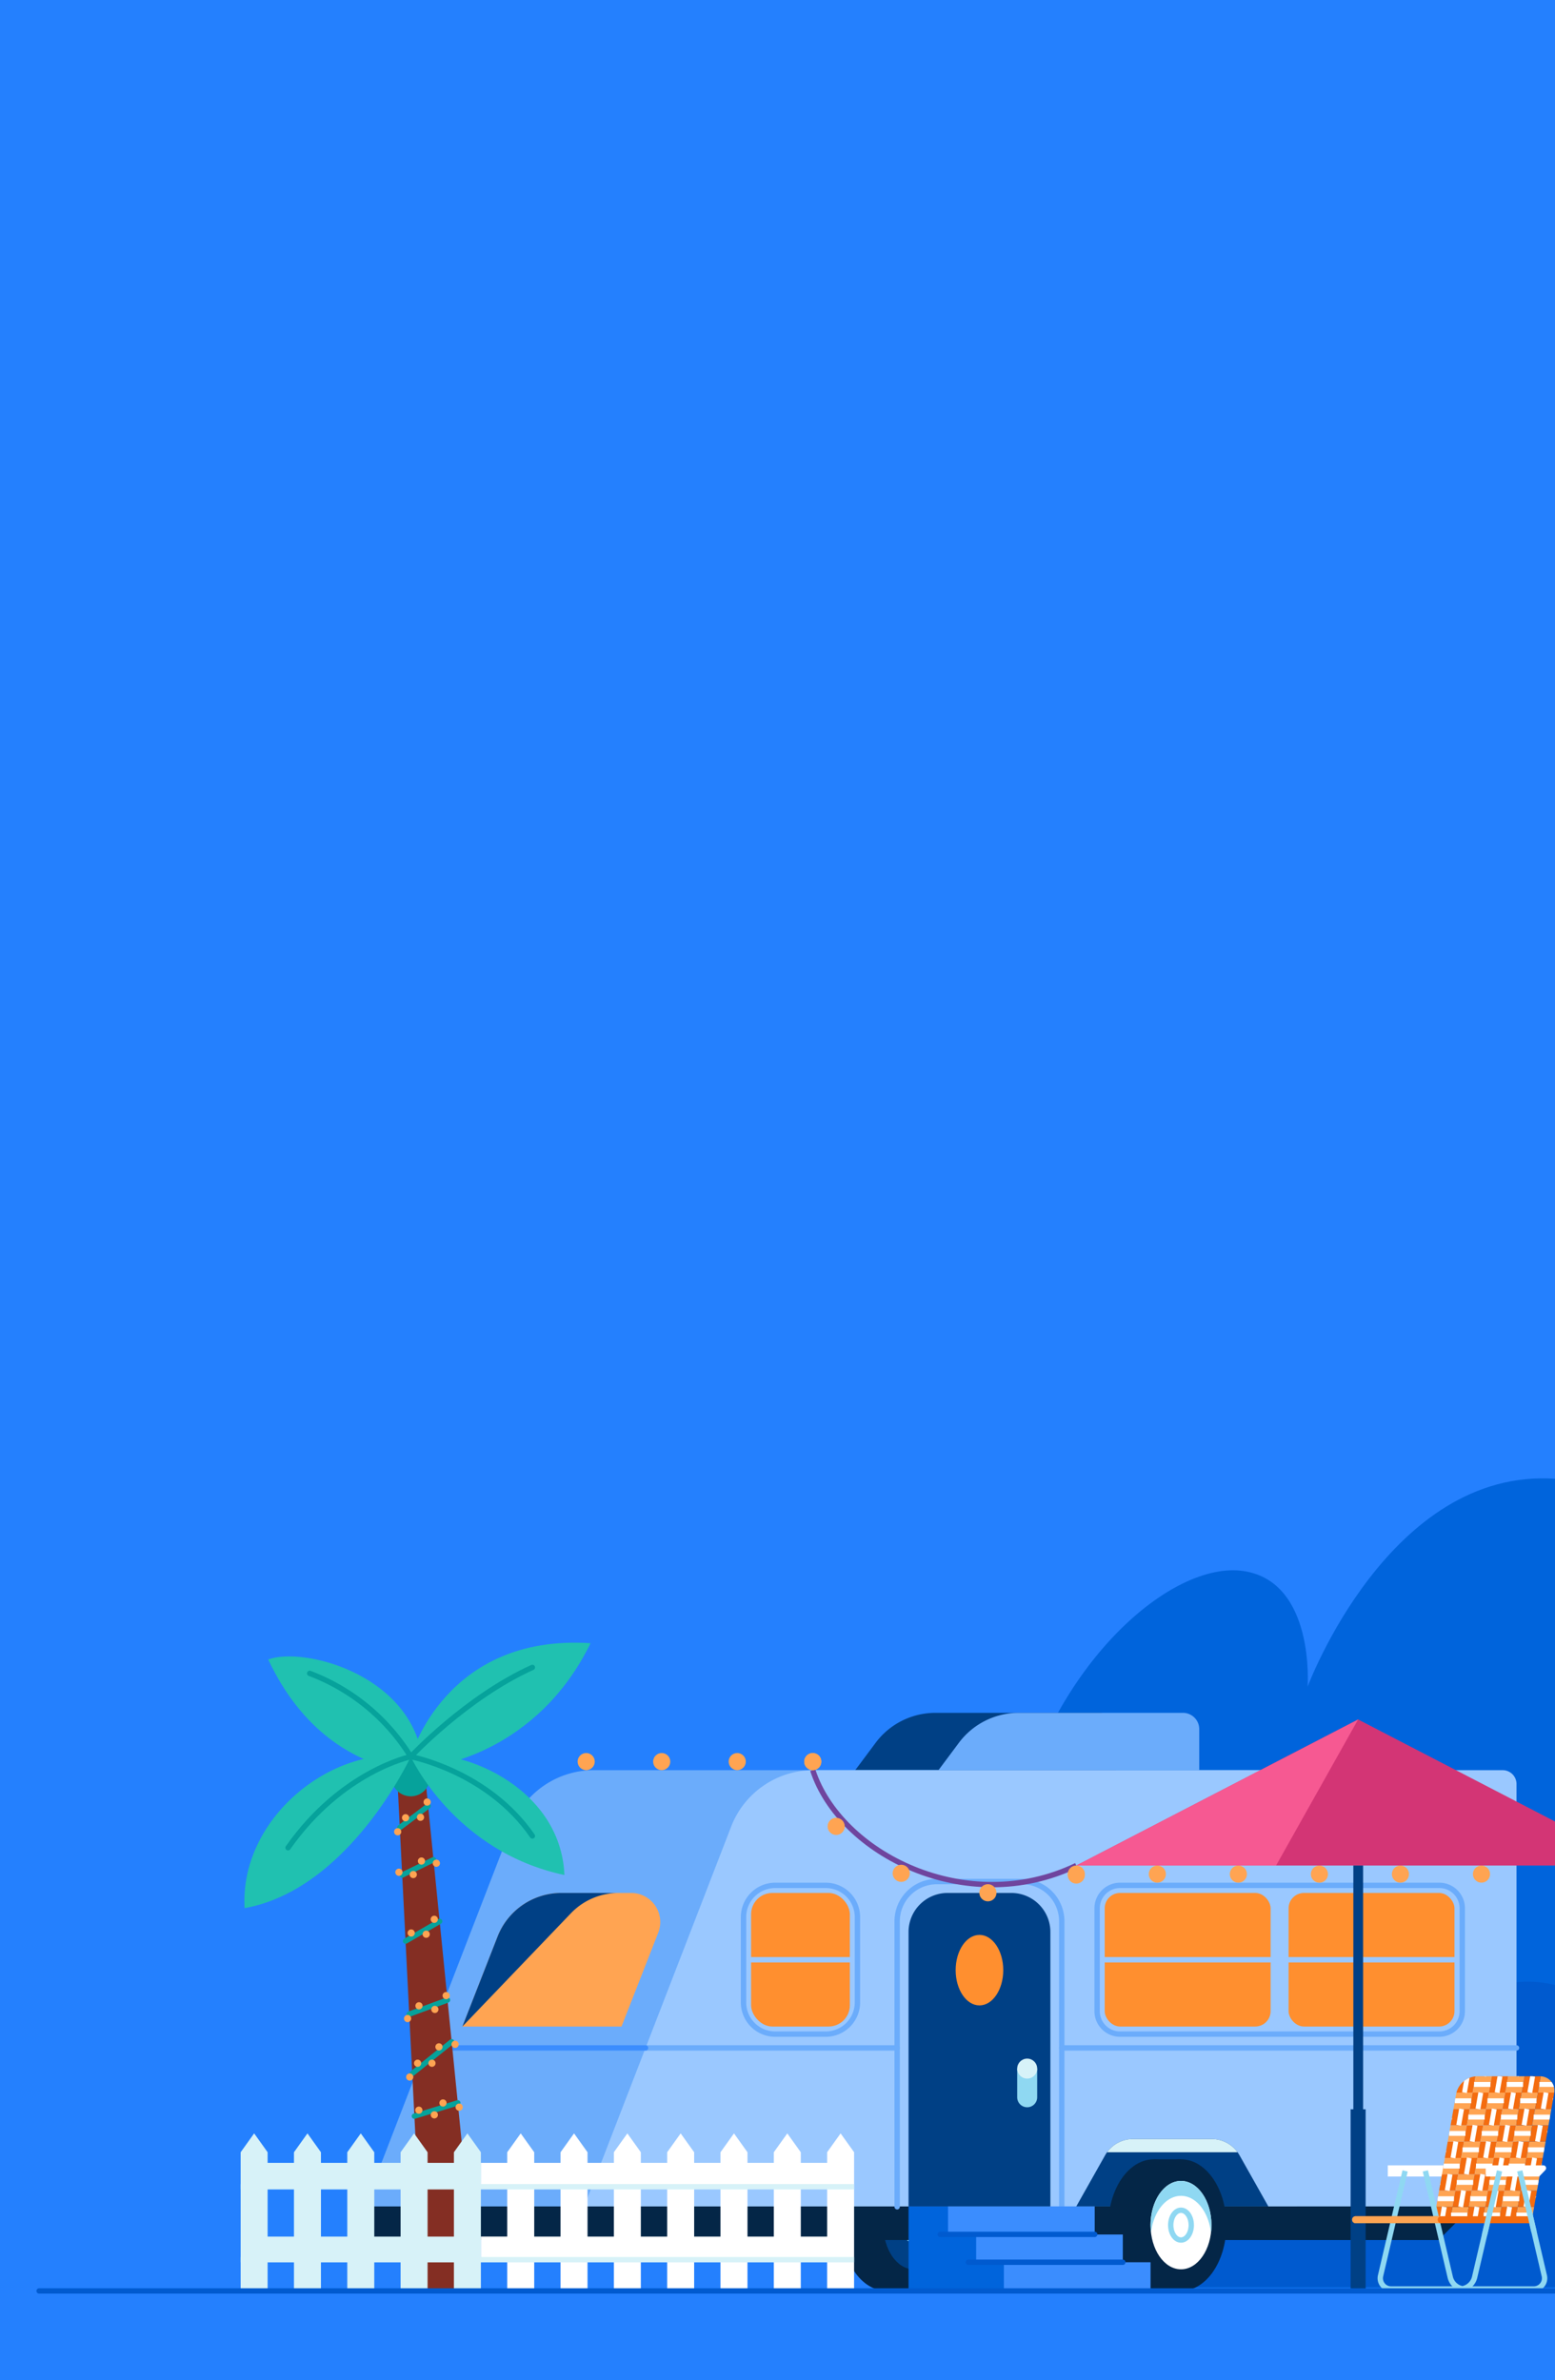 <svg xmlns="http://www.w3.org/2000/svg" xmlns:xlink="http://www.w3.org/1999/xlink" viewBox="0 0 290.081 443.959"><defs><clipPath id="a"><path d="M275.497,387.288h11.705a2.675,2.675,0,0,1,2.701,3.279l-4.255,24.132H267.385l4.255-24.132A4.081,4.081,0,0,1,275.497,387.288Z" style="fill:none"/></clipPath></defs><title>full-time-RV-tile</title><rect width="290.262" height="443.959" style="fill:#2480fe"/><path d="M290.206,275.84c-31.033-2.185-46.274,38.777-46.274,38.777s1.418-19.587-11.962-21.573-35.715,17.172-42.903,48.046-15.907,85.65-15.907,85.65H290.206Z" style="fill:#0064dc"/><path d="M290.206,370.285c-15.741-3.783-22.373,10.257-22.373,10.257s.543-10.021-16.893-8.89-53.413,42.032-53.413,42.032l-1.235,12.924h93.915Z" style="fill:#005acf"/><rect x="165.378" y="402.777" width="5.086" height="24.551" style="fill:#042647"/><ellipse cx="165.378" cy="415.052" rx="8.46" ry="12.275" style="fill:#042647"/><ellipse cx="170.464" cy="415.052" rx="8.46" ry="12.275" style="fill:#042647"/><ellipse cx="170.464" cy="415.052" rx="5.68" ry="8.242" style="fill:#004085"/><path d="M170.464,409.589c2.81,0,5.137,2.964,5.593,6.853a11.907,11.907,0,0,0,.087-1.389c0-4.552-2.543-8.242-5.68-8.242s-5.68,3.69-5.68,8.242a11.907,11.907,0,0,0,.087,1.389C165.326,412.553,167.654,409.589,170.464,409.589Z" style="fill:#8fd8f2"/><ellipse cx="170.464" cy="415.052" rx="1.915" ry="2.779" style="fill:none;stroke:#8fd8f2;stroke-miterlimit:10"/><polygon points="68.017 417.831 268.363 417.831 274.649 411.558 68.017 411.558 68.017 417.831" style="fill:#042647"/><rect x="169.486" y="411.558" width="17.788" height="15.638" style="fill:#0064dc"/><path d="M174.494,319.497h30.652a3.039,3.039,0,0,1,3.039,3.039h0v7.653H159.539l3.805-5.1A13.911,13.911,0,0,1,174.494,319.497Z" style="fill:#004085"/><path d="M68.017,411.558H241.93V330.189H110.764A16.444,16.444,0,0,0,95.428,340.7Z" style="fill:#6bacfb"/><path d="M108.988,411.558H282.901V332.777a2.588,2.588,0,0,0-2.588-2.588H151.736A16.444,16.444,0,0,0,136.4,340.7Z" style="fill:#9ac8ff"/><path d="M117.741,353.092h-13.015a12.777,12.777,0,0,0-11.898,8.121l-6.572,16.794h29.687l6.852-17.511a5.427,5.427,0,0,0-5.054-7.405Z" style="fill:#ffa452"/><path d="M115.371,353.092H104.726a12.777,12.777,0,0,0-11.898,8.121L86.256,378.007l20.255-21.134A12.272,12.272,0,0,1,115.371,353.092Z" style="fill:#004085"/><line x1="167.362" y1="381.998" x2="120.423" y2="381.998" style="fill:none;stroke:#6bacfb;stroke-linecap:round;stroke-linejoin:round"/><line x1="282.901" y1="381.998" x2="198.069" y2="381.998" style="fill:none;stroke:#6bacfb;stroke-linecap:round;stroke-linejoin:round"/><line x1="120.423" y1="381.998" x2="79.452" y2="381.998" style="fill:none;stroke:#3b8dfe;stroke-linecap:round;stroke-linejoin:round"/><path d="M190.024,319.497h30.652a3.039,3.039,0,0,1,3.039,3.039h0v7.653H175.069l3.805-5.1A13.911,13.911,0,0,1,190.024,319.497Z" style="fill:#6bacfb"/><path d="M159.952,357.59v15.919a5.915,5.915,0,0,1-5.915,5.915h-9.422a5.915,5.915,0,0,1-5.915-5.915V357.59a5.914,5.914,0,0,1,5.914-5.914h9.423A5.915,5.915,0,0,1,159.952,357.59Z" style="fill:none;stroke:#6bacfb;stroke-linecap:round;stroke-linejoin:round"/><rect x="140.117" y="353.092" width="18.419" height="24.915" rx="3.958" style="fill:#ff8f2f"/><line x1="140.117" y1="365.549" x2="158.536" y2="365.549" style="fill:none;stroke:#9ac8ff;stroke-linecap:round;stroke-linejoin:round"/><path d="M208.945,351.675h59.556a4.281,4.281,0,0,1,4.281,4.281v19.186a4.281,4.281,0,0,1-4.281,4.281H208.945a4.281,4.281,0,0,1-4.281-4.281h0V355.956A4.281,4.281,0,0,1,208.945,351.675Z" style="fill:none;stroke:#6bacfb;stroke-linecap:round;stroke-linejoin:round"/><rect x="206.081" y="353.092" width="30.947" height="24.915" rx="2.865" style="fill:#ff8f2f"/><line x1="206.081" y1="365.549" x2="237.028" y2="365.549" style="fill:none;stroke:#9ac8ff;stroke-linecap:round;stroke-linejoin:round"/><rect x="240.382" y="353.092" width="30.947" height="24.915" rx="2.865" style="fill:#ff8f2f"/><line x1="240.382" y1="365.549" x2="271.329" y2="365.549" style="fill:none;stroke:#9ac8ff;stroke-linecap:round;stroke-linejoin:round"/><path d="M167.362,411.626V358.36a7.401,7.401,0,0,1,7.392-7.393h15.923a7.401,7.401,0,0,1,7.392,7.393v55.323" style="fill:none;stroke:#6bacfb;stroke-linecap:round;stroke-linejoin:round"/><path d="M176.764,353.092h11.902a7.278,7.278,0,0,1,7.278,7.278v51.188H169.487V360.37A7.278,7.278,0,0,1,176.764,353.092Z" style="fill:#004085"/><path d="M189.754,385.855h3.73v5.347a1.865,1.865,0,0,1-1.865,1.865h0a1.865,1.865,0,0,1-1.865-1.865v-5.347Z" style="fill:#8fd8f2"/><circle cx="191.619" cy="385.855" r="1.865" style="fill:#d7f2f8"/><ellipse cx="182.715" cy="367.491" rx="4.44" ry="6.576" style="fill:#ff8f2f"/><path d="M226.041,398.995H211.343a5.958,5.958,0,0,0-5.19,3.032l-5.373,9.531h35.824l-5.373-9.531A5.958,5.958,0,0,0,226.041,398.995Z" style="fill:#004085"/><path d="M230.863,401.459a5.955,5.955,0,0,0-4.823-2.465H211.343a5.955,5.955,0,0,0-4.823,2.465Z" style="fill:#d7f2f8"/><rect x="215.226" y="402.777" width="5.086" height="24.551" style="fill:#042647"/><ellipse cx="215.226" cy="415.052" rx="8.46" ry="12.275" style="fill:#042647"/><ellipse cx="220.312" cy="415.052" rx="8.46" ry="12.275" style="fill:#042647"/><ellipse cx="220.312" cy="415.052" rx="5.68" ry="8.242" style="fill:#fff"/><path d="M220.312,409.589c2.81,0,5.137,2.964,5.593,6.853a11.885,11.885,0,0,0,.087-1.389c0-4.552-2.543-8.242-5.68-8.242s-5.68,3.69-5.68,8.242a11.885,11.885,0,0,0,.087,1.389C215.174,412.553,217.502,409.589,220.312,409.589Z" style="fill:#8fd8f2"/><ellipse cx="220.312" cy="415.052" rx="1.915" ry="2.779" style="fill:none;stroke:#8fd8f2;stroke-miterlimit:10"/><rect x="176.856" y="411.558" width="27.357" height="5.22" style="fill:#3b8dfe"/><rect x="182.101" y="416.803" width="27.357" height="5.22" style="fill:#3b8dfe"/><rect x="187.275" y="421.977" width="27.357" height="5.22" style="fill:#3b8dfe"/><line x1="204.213" y1="416.778" x2="175.397" y2="416.778" style="fill:none;stroke:#005acf;stroke-linecap:round;stroke-linejoin:round"/><line x1="209.458" y1="421.977" x2="180.642" y2="421.977" style="fill:none;stroke:#005acf;stroke-linecap:round;stroke-linejoin:round"/><path d="M78.718,327.432c-2.652-15.351-22.299-20.276-28.685-17.895,6.495,13.802,16.075,18.51,22.786,20.35S78.718,327.432,78.718,327.432Z" style="fill:#20c1b0"/><polygon points="88.892 427.196 78.946 327.671 73.912 327.671 78.946 427.196 88.892 427.196" style="fill:#842e23"/><circle cx="76.625" cy="331.453" r="3.613" style="fill:#06a29b"/><path d="M76.625,327.671c-14.778-2.236-31.933,11.522-30.999,28.253C65.159,352.442,76.625,327.671,76.625,327.671Z" style="fill:#20c1b0"/><path d="M76.625,327.671c8.264-2.222,27.964,5.193,28.668,22.079C84.672,345.366,76.625,327.671,76.625,327.671Z" style="fill:#20c1b0"/><path d="M76.625,327.671s6.369-22.951,33.539-21.165c-10.013,20.485-28.762,22.786-28.762,22.786Z" style="fill:#20c1b0"/><path d="M57.773,312.135a37.904,37.904,0,0,1,18.852,15.536" style="fill:none;stroke:#06a29b;stroke-linecap:round;stroke-linejoin:round"/><path d="M99.315,311.021c-12.362,5.587-22.69,16.65-22.69,16.65" style="fill:none;stroke:#06a29b;stroke-linecap:round;stroke-linejoin:round"/><path d="M53.731,344.66c10.044-14.315,22.894-16.989,22.894-16.989" style="fill:none;stroke:#06a29b;stroke-linecap:round;stroke-linejoin:round"/><path d="M99.315,342.461c-8.356-12.116-22.69-14.79-22.69-14.79" style="fill:none;stroke:#06a29b;stroke-linecap:round;stroke-linejoin:round"/><line x1="74.581" y1="340.885" x2="79.867" y2="336.889" style="fill:none;stroke:#06a29b;stroke-linecap:round;stroke-linejoin:round"/><line x1="75.029" y1="349.75" x2="80.867" y2="346.894" style="fill:none;stroke:#06a29b;stroke-linecap:round;stroke-linejoin:round"/><line x1="75.653" y1="362.074" x2="82.016" y2="358.388" style="fill:none;stroke:#06a29b;stroke-linecap:round;stroke-linejoin:round"/><line x1="76.341" y1="375.694" x2="83.483" y2="373.065" style="fill:none;stroke:#06a29b;stroke-linecap:round;stroke-linejoin:round"/><line x1="76.901" y1="386.766" x2="84.261" y2="380.854" style="fill:none;stroke:#06a29b;stroke-linecap:round;stroke-linejoin:round"/><line x1="77.304" y1="394.723" x2="85.399" y2="392.242" style="fill:none;stroke:#06a29b;stroke-linecap:round;stroke-linejoin:round"/><circle cx="79.682" cy="336.138" r="0.673" style="fill:#ffa452"/><circle cx="78.441" cy="338.975" r="0.673" style="fill:#ffa452"/><circle cx="75.657" cy="339.063" r="0.673" style="fill:#ffa452"/><circle cx="74.186" cy="341.678" r="0.673" style="fill:#ffa452"/><circle cx="74.416" cy="349.231" r="0.673" style="fill:#ffa452"/><circle cx="77.095" cy="349.657" r="0.673" style="fill:#ffa452"/><circle cx="78.621" cy="347.139" r="0.673" style="fill:#ffa452"/><circle cx="81.402" cy="347.547" r="0.673" style="fill:#ffa452"/><circle cx="81.012" cy="358.008" r="0.673" style="fill:#ffa452"/><circle cx="79.507" cy="360.791" r="0.673" style="fill:#ffa452"/><circle cx="76.033" cy="376.519" r="0.673" style="fill:#ffa452"/><circle cx="78.161" cy="374.143" r="0.673" style="fill:#ffa452"/><circle cx="81.122" cy="374.816" r="0.673" style="fill:#ffa452"/><circle cx="84.899" cy="381.325" r="0.673" style="fill:#ffa452"/><circle cx="81.886" cy="381.803" r="0.673" style="fill:#ffa452"/><circle cx="80.581" cy="384.853" r="0.673" style="fill:#ffa452"/><circle cx="78.134" cy="393.612" r="0.673" style="fill:#ffa452"/><circle cx="81.024" cy="394.481" r="0.673" style="fill:#ffa452"/><circle cx="82.638" cy="392.266" r="0.673" style="fill:#ffa452"/><circle cx="85.652" cy="393.046" r="0.673" style="fill:#ffa452"/><circle cx="77.904" cy="384.853" r="0.673" style="fill:#ffa452"/><circle cx="76.432" cy="387.424" r="0.673" style="fill:#ffa452"/><circle cx="83.232" cy="372.24" r="0.673" style="fill:#ffa452"/><circle cx="76.706" cy="360.561" r="0.673" style="fill:#ffa452"/><rect x="109.601" y="407.892" width="4.912" height="9.295" style="fill:none"/><rect x="99.656" y="407.892" width="4.912" height="9.295" style="fill:none"/><rect x="129.493" y="407.892" width="4.912" height="9.295" style="fill:none"/><rect x="89.71" y="407.892" width="4.912" height="9.295" style="fill:none"/><rect x="119.547" y="407.892" width="4.912" height="9.295" style="fill:none"/><rect x="149.385" y="407.892" width="4.912" height="9.295" style="fill:none"/><rect x="139.439" y="407.892" width="4.912" height="9.295" style="fill:none"/><path d="M156.814,397.939l-2.517,3.52v1.981h-4.912v-1.981l-2.517-3.52-2.517,3.52v1.981h-4.912v-1.981l-2.517-3.52-2.517,3.52v1.981h-4.912v-1.981l-2.517-3.52-2.517,3.52v1.981h-4.912v-1.981l-2.517-3.52-2.517,3.52v1.981h-4.912v-1.981l-2.517-3.52-2.517,3.52v1.981H99.656v-1.981l-2.517-3.52-2.517,3.52v1.981H89.71v4.451h4.912v9.295H89.71v4.451h4.912v5.558h5.034v-5.558h4.912v5.558h5.034v-5.558h4.912v5.558h5.034v-5.558h4.912v5.558h5.034v-5.558h4.912v5.558h5.034v-5.558h4.912v5.558h5.034v-5.558h4.912v5.558h5.034V401.459Zm-52.246,19.248H99.656V407.892h4.912Zm9.946,0h-4.912V407.892h4.912Zm9.946,0h-4.912V407.892h4.912Zm9.946,0h-4.912V407.892h4.912Zm9.946,0h-4.912V407.892h4.912Zm9.946,0h-4.912V407.892h4.912Z" style="fill:#fff"/><path d="M89.71,407.892v-6.433l-2.517-3.52-2.517,3.52v1.981H79.764v-1.981l-2.517-3.52-2.517,3.52v1.981h-4.912v-1.981l-2.517-3.52-2.517,3.52v1.981H59.872v-1.981l-2.517-3.52-2.517,3.52v1.981h-4.912v-1.981l-2.517-3.52-2.517,3.52v25.737h5.034v-5.558h4.912v5.558h5.034v-5.558H64.784v5.558h5.034v-5.558H74.73v5.558h5.034v-5.558h4.912v5.558H89.71V407.892Zm-34.871,9.295h-4.912v-9.295h4.912Zm9.946,0h-4.912v-9.295h4.912Zm9.946,0h-4.912v-9.295H74.73Zm9.946,0h-4.912v-9.295h4.912Z" style="fill:#d7f2f8"/><line x1="159.331" y1="407.892" x2="44.892" y2="407.892" style="fill:none;stroke:#d7f2f8;stroke-miterlimit:10"/><line x1="159.331" y1="421.497" x2="44.892" y2="421.497" style="fill:none;stroke:#d7f2f8;stroke-miterlimit:10"/><polyline points="290.262 339.858 253.354 320.733 200.78 347.976 290.401 347.976" style="fill:#d33575"/><polygon points="253.354 320.733 238.049 347.976 200.78 347.976 253.354 320.733" style="fill:#f65992"/><rect x="252.462" y="347.976" width="1.822" height="79.352" style="fill:#004085"/><rect x="251.953" y="393.445" width="2.802" height="33.751" style="fill:#004085"/><path d="M268.863,405.98H258.89v-2.081h10.747a.521.521,0,0,1,.376.881Z" style="fill:#fff"/><g style="clip-path:url(#a)"><polygon points="283.14 411.652 280.094 411.652 279.557 414.698 282.602 414.698 283.14 411.652" style="fill:#f46c0f"/><polygon points="286.185 411.652 283.14 411.652 282.602 414.698 285.648 414.698 286.185 411.652" style="fill:#ffa452"/><polygon points="283.676 408.607 280.631 408.607 280.094 411.652 283.14 411.652 283.676 408.607" style="fill:#ffa452"/><polygon points="286.722 408.607 283.676 408.607 283.14 411.652 286.185 411.652 286.722 408.607" style="fill:#f46c0f"/><polygon points="289.231 411.652 286.185 411.652 285.648 414.698 288.693 414.698 289.231 411.652" style="fill:#f46c0f"/><polygon points="292.276 411.652 289.231 411.652 288.693 414.698 291.739 414.698 292.276 411.652" style="fill:#ffa452"/><polygon points="289.768 408.607 286.722 408.607 286.185 411.652 289.231 411.652 289.768 408.607" style="fill:#ffa452"/><polygon points="292.813 408.607 289.768 408.607 289.231 411.652 292.276 411.652 292.813 408.607" style="fill:#f46c0f"/><polygon points="284.213 405.561 281.168 405.561 280.631 408.607 283.676 408.607 284.213 405.561" style="fill:#f46c0f"/><polygon points="287.259 405.561 284.213 405.561 283.676 408.607 286.722 408.607 287.259 405.561" style="fill:#ffa452"/><polygon points="284.751 402.516 281.705 402.516 281.168 405.561 284.213 405.561 284.751 402.516" style="fill:#ffa452"/><polygon points="287.796 402.516 284.751 402.516 284.213 405.561 287.259 405.561 287.796 402.516" style="fill:#f46c0f"/><polygon points="290.305 405.561 287.259 405.561 286.722 408.607 289.768 408.607 290.305 405.561" style="fill:#f46c0f"/><polygon points="293.351 405.561 290.305 405.561 289.768 408.607 292.813 408.607 293.351 405.561" style="fill:#ffa452"/><polygon points="290.842 402.516 287.796 402.516 287.259 405.561 290.305 405.561 290.842 402.516" style="fill:#ffa452"/><polygon points="270.957 411.652 267.911 411.652 267.374 414.698 270.42 414.698 270.957 411.652" style="fill:#f46c0f"/><polygon points="274.002 411.652 270.957 411.652 270.42 414.698 273.466 414.698 274.002 411.652" style="fill:#ffa452"/><polygon points="271.494 408.607 268.449 408.607 267.911 411.652 270.957 411.652 271.494 408.607" style="fill:#ffa452"/><polygon points="274.54 408.607 271.494 408.607 270.957 411.652 274.002 411.652 274.54 408.607" style="fill:#f46c0f"/><polygon points="277.049 411.652 274.002 411.652 273.466 414.698 276.511 414.698 277.049 411.652" style="fill:#f46c0f"/><polygon points="280.094 411.652 277.049 411.652 276.511 414.698 279.557 414.698 280.094 411.652" style="fill:#ffa452"/><polygon points="277.585 408.607 274.54 408.607 274.002 411.652 277.049 411.652 277.585 408.607" style="fill:#ffa452"/><polygon points="280.631 408.607 277.585 408.607 277.049 411.652 280.094 411.652 280.631 408.607" style="fill:#f46c0f"/><polygon points="272.031 405.561 268.985 405.561 268.449 408.607 271.494 408.607 272.031 405.561" style="fill:#f46c0f"/><polygon points="275.077 405.561 272.031 405.561 271.494 408.607 274.54 408.607 275.077 405.561" style="fill:#ffa452"/><polygon points="272.568 402.516 269.523 402.516 268.985 405.561 272.031 405.561 272.568 402.516" style="fill:#ffa452"/><polygon points="275.614 402.516 272.568 402.516 272.031 405.561 275.077 405.561 275.614 402.516" style="fill:#f46c0f"/><polygon points="278.122 405.561 275.077 405.561 274.54 408.607 277.585 408.607 278.122 405.561" style="fill:#f46c0f"/><polygon points="281.168 405.561 278.122 405.561 277.585 408.607 280.631 408.607 281.168 405.561" style="fill:#ffa452"/><polygon points="278.66 402.516 275.614 402.516 275.077 405.561 278.122 405.561 278.66 402.516" style="fill:#ffa452"/><polygon points="281.705 402.516 278.66 402.516 278.122 405.561 281.168 405.561 281.705 402.516" style="fill:#f46c0f"/><polygon points="285.287 399.47 282.242 399.47 281.705 402.516 284.751 402.516 285.287 399.47" style="fill:#f46c0f"/><polygon points="288.333 399.47 285.287 399.47 284.751 402.516 287.796 402.516 288.333 399.47" style="fill:#ffa452"/><polygon points="285.825 396.425 282.779 396.425 282.242 399.47 285.287 399.47 285.825 396.425" style="fill:#ffa452"/><polygon points="288.87 396.425 285.825 396.425 285.287 399.47 288.333 399.47 288.87 396.425" style="fill:#f46c0f"/><polygon points="291.379 399.47 288.333 399.47 287.796 402.516 290.842 402.516 291.379 399.47" style="fill:#f46c0f"/><polygon points="291.916 396.425 288.87 396.425 288.333 399.47 291.379 399.47 291.916 396.425" style="fill:#ffa452"/><polygon points="286.362 393.379 283.316 393.379 282.779 396.425 285.825 396.425 286.362 393.379" style="fill:#f46c0f"/><polygon points="289.407 393.379 286.362 393.379 285.825 396.425 288.87 396.425 289.407 393.379" style="fill:#ffa452"/><polygon points="286.898 390.333 283.853 390.333 283.316 393.379 286.362 393.379 286.898 390.333" style="fill:#ffa452"/><polygon points="289.944 390.333 286.898 390.333 286.362 393.379 289.407 393.379 289.944 390.333" style="fill:#f46c0f"/><polygon points="292.453 393.379 289.407 393.379 288.87 396.425 291.916 396.425 292.453 393.379" style="fill:#f46c0f"/><polygon points="292.99 390.333 289.944 390.333 289.407 393.379 292.453 393.379 292.99 390.333" style="fill:#ffa452"/><polygon points="273.105 399.47 270.06 399.47 269.523 402.516 272.568 402.516 273.105 399.47" style="fill:#f46c0f"/><polygon points="276.151 399.47 273.105 399.47 272.568 402.516 275.614 402.516 276.151 399.47" style="fill:#ffa452"/><polygon points="273.642 396.425 270.596 396.425 270.06 399.47 273.105 399.47 273.642 396.425" style="fill:#ffa452"/><polygon points="276.688 396.425 273.642 396.425 273.105 399.47 276.151 399.47 276.688 396.425" style="fill:#f46c0f"/><polygon points="279.196 399.47 276.151 399.47 275.614 402.516 278.66 402.516 279.196 399.47" style="fill:#f46c0f"/><polygon points="282.242 399.47 279.196 399.47 278.66 402.516 281.705 402.516 282.242 399.47" style="fill:#ffa452"/><polygon points="279.733 396.425 276.688 396.425 276.151 399.47 279.196 399.47 279.733 396.425" style="fill:#ffa452"/><polygon points="282.779 396.425 279.733 396.425 279.196 399.47 282.242 399.47 282.779 396.425" style="fill:#f46c0f"/><polygon points="274.179 393.379 271.134 393.379 270.596 396.425 273.642 396.425 274.179 393.379" style="fill:#f46c0f"/><polygon points="277.225 393.379 274.179 393.379 273.642 396.425 276.688 396.425 277.225 393.379" style="fill:#ffa452"/><polygon points="274.716 390.333 271.671 390.333 271.134 393.379 274.179 393.379 274.716 390.333" style="fill:#ffa452"/><polygon points="277.762 390.333 274.716 390.333 274.179 393.379 277.225 393.379 277.762 390.333" style="fill:#f46c0f"/><polygon points="280.27 393.379 277.225 393.379 276.688 396.425 279.733 396.425 280.27 393.379" style="fill:#f46c0f"/><polygon points="283.316 393.379 280.27 393.379 279.733 396.425 282.779 396.425 283.316 393.379" style="fill:#ffa452"/><polygon points="280.807 390.333 277.762 390.333 277.225 393.379 280.27 393.379 280.807 390.333" style="fill:#ffa452"/><polygon points="283.853 390.333 280.807 390.333 280.27 393.379 283.316 393.379 283.853 390.333" style="fill:#f46c0f"/><polygon points="287.436 387.288 284.39 387.288 283.853 390.333 286.898 390.333 287.436 387.288" style="fill:#f46c0f"/><polygon points="290.481 387.288 287.436 387.288 286.898 390.333 289.944 390.333 290.481 387.288" style="fill:#ffa452"/><polygon points="287.973 384.242 284.927 384.242 284.39 387.288 287.436 387.288 287.973 384.242" style="fill:#ffa452"/><polygon points="291.018 384.242 287.973 384.242 287.436 387.288 290.481 387.288 291.018 384.242" style="fill:#f46c0f"/><polygon points="293.527 387.288 290.481 387.288 289.944 390.333 292.99 390.333 293.527 387.288" style="fill:#f46c0f"/><polygon points="288.51 381.196 285.464 381.196 284.927 384.242 287.973 384.242 288.51 381.196" style="fill:#f46c0f"/><polygon points="291.556 381.196 288.51 381.196 287.973 384.242 291.018 384.242 291.556 381.196" style="fill:#ffa452"/><polygon points="289.047 378.151 286.001 378.151 285.464 381.196 288.51 381.196 289.047 378.151" style="fill:#ffa452"/><polygon points="292.092 378.151 289.047 378.151 288.51 381.196 291.556 381.196 292.092 378.151" style="fill:#f46c0f"/><polygon points="275.253 387.288 272.207 387.288 271.671 390.333 274.716 390.333 275.253 387.288" style="fill:#f46c0f"/><polygon points="278.299 387.288 275.253 387.288 274.716 390.333 277.762 390.333 278.299 387.288" style="fill:#ffa452"/><polygon points="275.79 384.242 272.745 384.242 272.207 387.288 275.253 387.288 275.79 384.242" style="fill:#ffa452"/><polygon points="278.836 384.242 275.79 384.242 275.253 387.288 278.299 387.288 278.836 384.242" style="fill:#f46c0f"/><polygon points="281.345 387.288 278.299 387.288 277.762 390.333 280.807 390.333 281.345 387.288" style="fill:#f46c0f"/><polygon points="284.39 387.288 281.345 387.288 280.807 390.333 283.853 390.333 284.39 387.288" style="fill:#ffa452"/><polygon points="281.881 384.242 278.836 384.242 278.299 387.288 281.345 387.288 281.881 384.242" style="fill:#ffa452"/><polygon points="284.927 384.242 281.881 384.242 281.345 387.288 284.39 387.288 284.927 384.242" style="fill:#f46c0f"/><polygon points="276.327 381.196 273.282 381.196 272.745 384.242 275.79 384.242 276.327 381.196" style="fill:#f46c0f"/><polygon points="279.373 381.196 276.327 381.196 275.79 384.242 278.836 384.242 279.373 381.196" style="fill:#ffa452"/><polygon points="276.865 378.151 273.819 378.151 273.282 381.196 276.327 381.196 276.865 378.151" style="fill:#ffa452"/><polygon points="279.91 378.151 276.865 378.151 276.327 381.196 279.373 381.196 279.91 378.151" style="fill:#f46c0f"/><polygon points="282.418 381.196 279.373 381.196 278.836 384.242 281.881 384.242 282.418 381.196" style="fill:#f46c0f"/><polygon points="285.464 381.196 282.418 381.196 281.881 384.242 284.927 384.242 285.464 381.196" style="fill:#ffa452"/><polygon points="282.956 378.151 279.91 378.151 279.373 381.196 282.418 381.196 282.956 378.151" style="fill:#ffa452"/><polygon points="286.001 378.151 282.956 378.151 282.418 381.196 285.464 381.196 286.001 378.151" style="fill:#f46c0f"/><line x1="268.18" y1="410.13" x2="271.226" y2="410.13" style="fill:none;stroke:#fff;stroke-miterlimit:10;stroke-width:0.91px"/><line x1="274.271" y1="410.13" x2="277.317" y2="410.13" style="fill:none;stroke:#fff;stroke-miterlimit:10;stroke-width:0.91px"/><line x1="280.362" y1="410.13" x2="283.408" y2="410.13" style="fill:none;stroke:#fff;stroke-miterlimit:10;stroke-width:0.91px"/><line x1="286.454" y1="410.13" x2="289.499" y2="410.13" style="fill:none;stroke:#fff;stroke-miterlimit:10;stroke-width:0.91px"/><line x1="272.48" y1="411.652" x2="273.017" y2="408.607" style="fill:none;stroke:#fff;stroke-miterlimit:10;stroke-width:0.91px"/><line x1="278.571" y1="411.652" x2="279.108" y2="408.607" style="fill:none;stroke:#fff;stroke-miterlimit:10;stroke-width:0.91px"/><line x1="284.662" y1="411.652" x2="285.199" y2="408.607" style="fill:none;stroke:#fff;stroke-miterlimit:10;stroke-width:0.91px"/><line x1="269.254" y1="404.038" x2="272.3" y2="404.038" style="fill:none;stroke:#fff;stroke-miterlimit:10;stroke-width:0.91px"/><line x1="275.345" y1="404.038" x2="278.391" y2="404.038" style="fill:none;stroke:#fff;stroke-miterlimit:10;stroke-width:0.91px"/><line x1="281.436" y1="404.038" x2="284.482" y2="404.038" style="fill:none;stroke:#fff;stroke-miterlimit:10;stroke-width:0.91px"/><line x1="287.528" y1="404.038" x2="290.573" y2="404.038" style="fill:none;stroke:#fff;stroke-miterlimit:10;stroke-width:0.91px"/><line x1="273.554" y1="405.561" x2="274.091" y2="402.516" style="fill:none;stroke:#fff;stroke-miterlimit:10;stroke-width:0.91px"/><line x1="279.645" y1="405.561" x2="280.182" y2="402.516" style="fill:none;stroke:#fff;stroke-miterlimit:10;stroke-width:0.91px"/><line x1="285.736" y1="405.561" x2="286.273" y2="402.516" style="fill:none;stroke:#fff;stroke-miterlimit:10;stroke-width:0.91px"/><line x1="264.597" y1="413.175" x2="267.643" y2="413.175" style="fill:none;stroke:#fff;stroke-miterlimit:10;stroke-width:0.91px"/><line x1="288.962" y1="413.175" x2="292.008" y2="413.175" style="fill:none;stroke:#fff;stroke-miterlimit:10;stroke-width:0.91px"/><line x1="270.689" y1="413.175" x2="273.734" y2="413.175" style="fill:none;stroke:#fff;stroke-miterlimit:10;stroke-width:0.91px"/><line x1="276.78" y1="413.175" x2="279.825" y2="413.175" style="fill:none;stroke:#fff;stroke-miterlimit:10;stroke-width:0.91px"/><line x1="282.871" y1="413.175" x2="285.917" y2="413.175" style="fill:none;stroke:#fff;stroke-miterlimit:10;stroke-width:0.91px"/><line x1="268.897" y1="414.698" x2="269.434" y2="411.652" style="fill:none;stroke:#fff;stroke-miterlimit:10;stroke-width:0.91px"/><line x1="274.988" y1="414.698" x2="275.526" y2="411.652" style="fill:none;stroke:#fff;stroke-miterlimit:10;stroke-width:0.91px"/><line x1="281.08" y1="414.698" x2="281.617" y2="411.652" style="fill:none;stroke:#fff;stroke-miterlimit:10;stroke-width:0.91px"/><line x1="287.171" y1="414.698" x2="287.708" y2="411.652" style="fill:none;stroke:#fff;stroke-miterlimit:10;stroke-width:0.91px"/><line x1="265.671" y1="407.084" x2="268.717" y2="407.084" style="fill:none;stroke:#fff;stroke-miterlimit:10;stroke-width:0.91px"/><line x1="290.036" y1="407.084" x2="293.082" y2="407.084" style="fill:none;stroke:#fff;stroke-miterlimit:10;stroke-width:0.91px"/><line x1="271.763" y1="407.084" x2="274.808" y2="407.084" style="fill:none;stroke:#fff;stroke-miterlimit:10;stroke-width:0.91px"/><line x1="277.854" y1="407.084" x2="280.899" y2="407.084" style="fill:none;stroke:#fff;stroke-miterlimit:10;stroke-width:0.91px"/><line x1="283.945" y1="407.084" x2="286.991" y2="407.084" style="fill:none;stroke:#fff;stroke-miterlimit:10;stroke-width:0.91px"/><line x1="269.971" y1="408.607" x2="270.508" y2="405.561" style="fill:none;stroke:#fff;stroke-miterlimit:10;stroke-width:0.91px"/><line x1="276.062" y1="408.607" x2="276.599" y2="405.561" style="fill:none;stroke:#fff;stroke-miterlimit:10;stroke-width:0.91px"/><line x1="282.154" y1="408.607" x2="282.691" y2="405.561" style="fill:none;stroke:#fff;stroke-miterlimit:10;stroke-width:0.91px"/><line x1="288.245" y1="408.607" x2="288.782" y2="405.561" style="fill:none;stroke:#fff;stroke-miterlimit:10;stroke-width:0.91px"/><line x1="270.328" y1="397.947" x2="273.374" y2="397.947" style="fill:none;stroke:#fff;stroke-miterlimit:10;stroke-width:0.91px"/><line x1="276.419" y1="397.947" x2="279.465" y2="397.947" style="fill:none;stroke:#fff;stroke-miterlimit:10;stroke-width:0.91px"/><line x1="282.51" y1="397.947" x2="285.556" y2="397.947" style="fill:none;stroke:#fff;stroke-miterlimit:10;stroke-width:0.91px"/><line x1="288.602" y1="397.947" x2="291.647" y2="397.947" style="fill:none;stroke:#fff;stroke-miterlimit:10;stroke-width:0.91px"/><line x1="274.628" y1="399.47" x2="275.165" y2="396.425" style="fill:none;stroke:#fff;stroke-miterlimit:10;stroke-width:0.91px"/><line x1="280.719" y1="399.47" x2="281.256" y2="396.425" style="fill:none;stroke:#fff;stroke-miterlimit:10;stroke-width:0.91px"/><line x1="286.81" y1="399.47" x2="287.347" y2="396.425" style="fill:none;stroke:#fff;stroke-miterlimit:10;stroke-width:0.91px"/><line x1="271.402" y1="391.856" x2="274.448" y2="391.856" style="fill:none;stroke:#fff;stroke-miterlimit:10;stroke-width:0.91px"/><line x1="277.493" y1="391.856" x2="280.539" y2="391.856" style="fill:none;stroke:#fff;stroke-miterlimit:10;stroke-width:0.91px"/><line x1="283.585" y1="391.856" x2="286.63" y2="391.856" style="fill:none;stroke:#fff;stroke-miterlimit:10;stroke-width:0.91px"/><line x1="289.676" y1="391.856" x2="292.721" y2="391.856" style="fill:none;stroke:#fff;stroke-miterlimit:10;stroke-width:0.91px"/><line x1="275.702" y1="393.379" x2="276.239" y2="390.333" style="fill:none;stroke:#fff;stroke-miterlimit:10;stroke-width:0.91px"/><line x1="281.793" y1="393.379" x2="282.33" y2="390.333" style="fill:none;stroke:#fff;stroke-miterlimit:10;stroke-width:0.91px"/><line x1="287.884" y1="393.379" x2="288.421" y2="390.333" style="fill:none;stroke:#fff;stroke-miterlimit:10;stroke-width:0.91px"/><line x1="266.745" y1="400.993" x2="269.791" y2="400.993" style="fill:none;stroke:#fff;stroke-miterlimit:10;stroke-width:0.91px"/><line x1="272.837" y1="400.993" x2="275.882" y2="400.993" style="fill:none;stroke:#fff;stroke-miterlimit:10;stroke-width:0.91px"/><line x1="278.928" y1="400.993" x2="281.974" y2="400.993" style="fill:none;stroke:#fff;stroke-miterlimit:10;stroke-width:0.91px"/><line x1="285.019" y1="400.993" x2="288.065" y2="400.993" style="fill:none;stroke:#fff;stroke-miterlimit:10;stroke-width:0.91px"/><line x1="271.045" y1="402.516" x2="271.582" y2="399.47" style="fill:none;stroke:#fff;stroke-miterlimit:10;stroke-width:0.91px"/><line x1="277.137" y1="402.516" x2="277.674" y2="399.47" style="fill:none;stroke:#fff;stroke-miterlimit:10;stroke-width:0.91px"/><line x1="283.228" y1="402.516" x2="283.765" y2="399.47" style="fill:none;stroke:#fff;stroke-miterlimit:10;stroke-width:0.91px"/><line x1="289.319" y1="402.516" x2="289.856" y2="399.47" style="fill:none;stroke:#fff;stroke-miterlimit:10;stroke-width:0.91px"/><line x1="267.82" y1="394.902" x2="270.865" y2="394.902" style="fill:none;stroke:#fff;stroke-miterlimit:10;stroke-width:0.91px"/><line x1="273.911" y1="394.902" x2="276.956" y2="394.902" style="fill:none;stroke:#fff;stroke-miterlimit:10;stroke-width:0.91px"/><line x1="280.002" y1="394.902" x2="283.048" y2="394.902" style="fill:none;stroke:#fff;stroke-miterlimit:10;stroke-width:0.91px"/><line x1="286.093" y1="394.902" x2="289.139" y2="394.902" style="fill:none;stroke:#fff;stroke-miterlimit:10;stroke-width:0.91px"/><line x1="272.119" y1="396.425" x2="272.656" y2="393.379" style="fill:none;stroke:#fff;stroke-miterlimit:10;stroke-width:0.91px"/><line x1="278.211" y1="396.425" x2="278.748" y2="393.379" style="fill:none;stroke:#fff;stroke-miterlimit:10;stroke-width:0.91px"/><line x1="284.302" y1="396.425" x2="284.839" y2="393.379" style="fill:none;stroke:#fff;stroke-miterlimit:10;stroke-width:0.91px"/><line x1="290.393" y1="396.425" x2="290.93" y2="393.379" style="fill:none;stroke:#fff;stroke-miterlimit:10;stroke-width:0.91px"/><line x1="272.476" y1="385.765" x2="275.522" y2="385.765" style="fill:none;stroke:#fff;stroke-miterlimit:10;stroke-width:0.91px"/><line x1="278.567" y1="385.765" x2="281.613" y2="385.765" style="fill:none;stroke:#fff;stroke-miterlimit:10;stroke-width:0.91px"/><line x1="284.659" y1="385.765" x2="287.704" y2="385.765" style="fill:none;stroke:#fff;stroke-miterlimit:10;stroke-width:0.91px"/><line x1="276.776" y1="387.288" x2="277.313" y2="384.242" style="fill:none;stroke:#fff;stroke-miterlimit:10;stroke-width:0.91px"/><line x1="282.867" y1="387.288" x2="283.404" y2="384.242" style="fill:none;stroke:#fff;stroke-miterlimit:10;stroke-width:0.91px"/><line x1="288.959" y1="387.288" x2="289.495" y2="384.242" style="fill:none;stroke:#fff;stroke-miterlimit:10;stroke-width:0.91px"/><line x1="273.55" y1="379.674" x2="276.596" y2="379.674" style="fill:none;stroke:#fff;stroke-miterlimit:10;stroke-width:0.91px"/><line x1="279.641" y1="379.674" x2="282.687" y2="379.674" style="fill:none;stroke:#fff;stroke-miterlimit:10;stroke-width:0.91px"/><line x1="285.733" y1="379.674" x2="288.778" y2="379.674" style="fill:none;stroke:#fff;stroke-miterlimit:10;stroke-width:0.91px"/><line x1="277.85" y1="381.197" x2="278.387" y2="378.151" style="fill:none;stroke:#fff;stroke-miterlimit:10;stroke-width:0.91px"/><line x1="283.941" y1="381.197" x2="284.478" y2="378.151" style="fill:none;stroke:#fff;stroke-miterlimit:10;stroke-width:0.91px"/><line x1="290.033" y1="381.197" x2="290.57" y2="378.151" style="fill:none;stroke:#fff;stroke-miterlimit:10;stroke-width:0.91px"/><line x1="268.894" y1="388.81" x2="271.939" y2="388.81" style="fill:none;stroke:#fff;stroke-miterlimit:10;stroke-width:0.91px"/><line x1="274.985" y1="388.81" x2="278.03" y2="388.81" style="fill:none;stroke:#fff;stroke-miterlimit:10;stroke-width:0.91px"/><line x1="281.076" y1="388.81" x2="284.122" y2="388.81" style="fill:none;stroke:#fff;stroke-miterlimit:10;stroke-width:0.91px"/><line x1="287.167" y1="388.81" x2="290.213" y2="388.81" style="fill:none;stroke:#fff;stroke-miterlimit:10;stroke-width:0.91px"/><line x1="273.193" y1="390.333" x2="273.731" y2="387.288" style="fill:none;stroke:#fff;stroke-miterlimit:10;stroke-width:0.91px"/><line x1="279.285" y1="390.333" x2="279.822" y2="387.288" style="fill:none;stroke:#fff;stroke-miterlimit:10;stroke-width:0.91px"/><line x1="285.376" y1="390.333" x2="285.913" y2="387.288" style="fill:none;stroke:#fff;stroke-miterlimit:10;stroke-width:0.91px"/><line x1="269.968" y1="382.719" x2="273.013" y2="382.719" style="fill:none;stroke:#fff;stroke-miterlimit:10;stroke-width:0.91px"/><line x1="276.059" y1="382.719" x2="279.104" y2="382.719" style="fill:none;stroke:#fff;stroke-miterlimit:10;stroke-width:0.91px"/><line x1="282.15" y1="382.719" x2="285.196" y2="382.719" style="fill:none;stroke:#fff;stroke-miterlimit:10;stroke-width:0.91px"/><line x1="288.241" y1="382.719" x2="291.287" y2="382.719" style="fill:none;stroke:#fff;stroke-miterlimit:10;stroke-width:0.91px"/><line x1="274.267" y1="384.242" x2="274.805" y2="381.197" style="fill:none;stroke:#fff;stroke-miterlimit:10;stroke-width:0.91px"/><line x1="280.359" y1="384.242" x2="280.896" y2="381.197" style="fill:none;stroke:#fff;stroke-miterlimit:10;stroke-width:0.91px"/><line x1="286.45" y1="384.242" x2="286.987" y2="381.197" style="fill:none;stroke:#fff;stroke-miterlimit:10;stroke-width:0.91px"/></g><path d="M287.13,405.98h-9.974v-2.081h10.747a.521.521,0,0,1,.376.881Z" style="fill:#fff"/><path d="M265.897,404.939l4.642,19.826a2.861,2.861,0,0,0,2.786,2.209h12.8a2.017,2.017,0,0,0,1.963-2.476l-4.579-19.558" style="fill:none;stroke:#8fd8f2;stroke-miterlimit:10"/><path d="M279.73,404.939l-4.642,19.826a2.861,2.861,0,0,1-2.786,2.209h-12.8a2.016,2.016,0,0,1-1.963-2.476l4.579-19.558" style="fill:none;stroke:#8fd8f2;stroke-miterlimit:10"/><path d="M252.888,413.393h33.009l-.231,1.305H252.888a.652.652,0,0,1-.652-.652h0A.652.652,0,0,1,252.888,413.393Z" style="fill:#f46c0f"/><path d="M268.205,414.046a.653.653,0,0,1,.653-.653H252.888a.652.652,0,1,0-.011,1.305h15.981a.652.652,0,0,1-.653-.652Z" style="fill:#ffa452"/><line x1="278.01" y1="412.286" x2="276.919" y2="416.945" style="fill:none;stroke:#8fd8f2;stroke-miterlimit:10"/><line x1="285.214" y1="412.223" x2="286.174" y2="416.322" style="fill:none;stroke:#8fd8f2;stroke-miterlimit:10"/><path d="M200.78,347.976c-20.539,9.838-44.109-2.227-49.161-17.787" style="fill:none;stroke:#6f459e;stroke-miterlimit:10"/><circle cx="276.365" cy="349.575" r="1.599" style="fill:#ffa452"/><circle cx="261.248" cy="349.575" r="1.599" style="fill:#ffa452"/><circle cx="246.131" cy="349.575" r="1.599" transform="translate(-138.356 536.533) rotate(-80.782)" style="fill:#ffa452"/><circle cx="231.014" cy="349.575" r="1.599" style="fill:#ffa452"/><circle cx="215.897" cy="349.575" r="1.599" style="fill:#ffa452"/><circle cx="200.78" cy="349.575" r="1.599" style="fill:#ffa452"/><circle cx="151.619" cy="328.59" r="1.599" style="fill:#ffa452"/><circle cx="137.53" cy="328.59" r="1.599" style="fill:#ffa452"/><circle cx="123.441" cy="328.59" r="1.599" style="fill:#ffa452"/><circle cx="109.352" cy="328.59" r="1.599" style="fill:#ffa452"/><circle cx="151.619" cy="328.59" r="1.599" style="fill:#ffa452"/><circle cx="155.987" cy="340.673" r="1.599" style="fill:#ffa452"/><circle cx="168.12" cy="349.43" r="1.599" style="fill:#ffa452"/><circle cx="184.292" cy="353.056" r="1.599" style="fill:#ffa452"/><circle cx="200.78" cy="349.747" r="1.599" style="fill:#ffa452"/><line x1="290.206" y1="427.328" x2="7.299" y2="427.328" style="fill:none;stroke:#005acf;stroke-linecap:round;stroke-linejoin:round"/></svg>